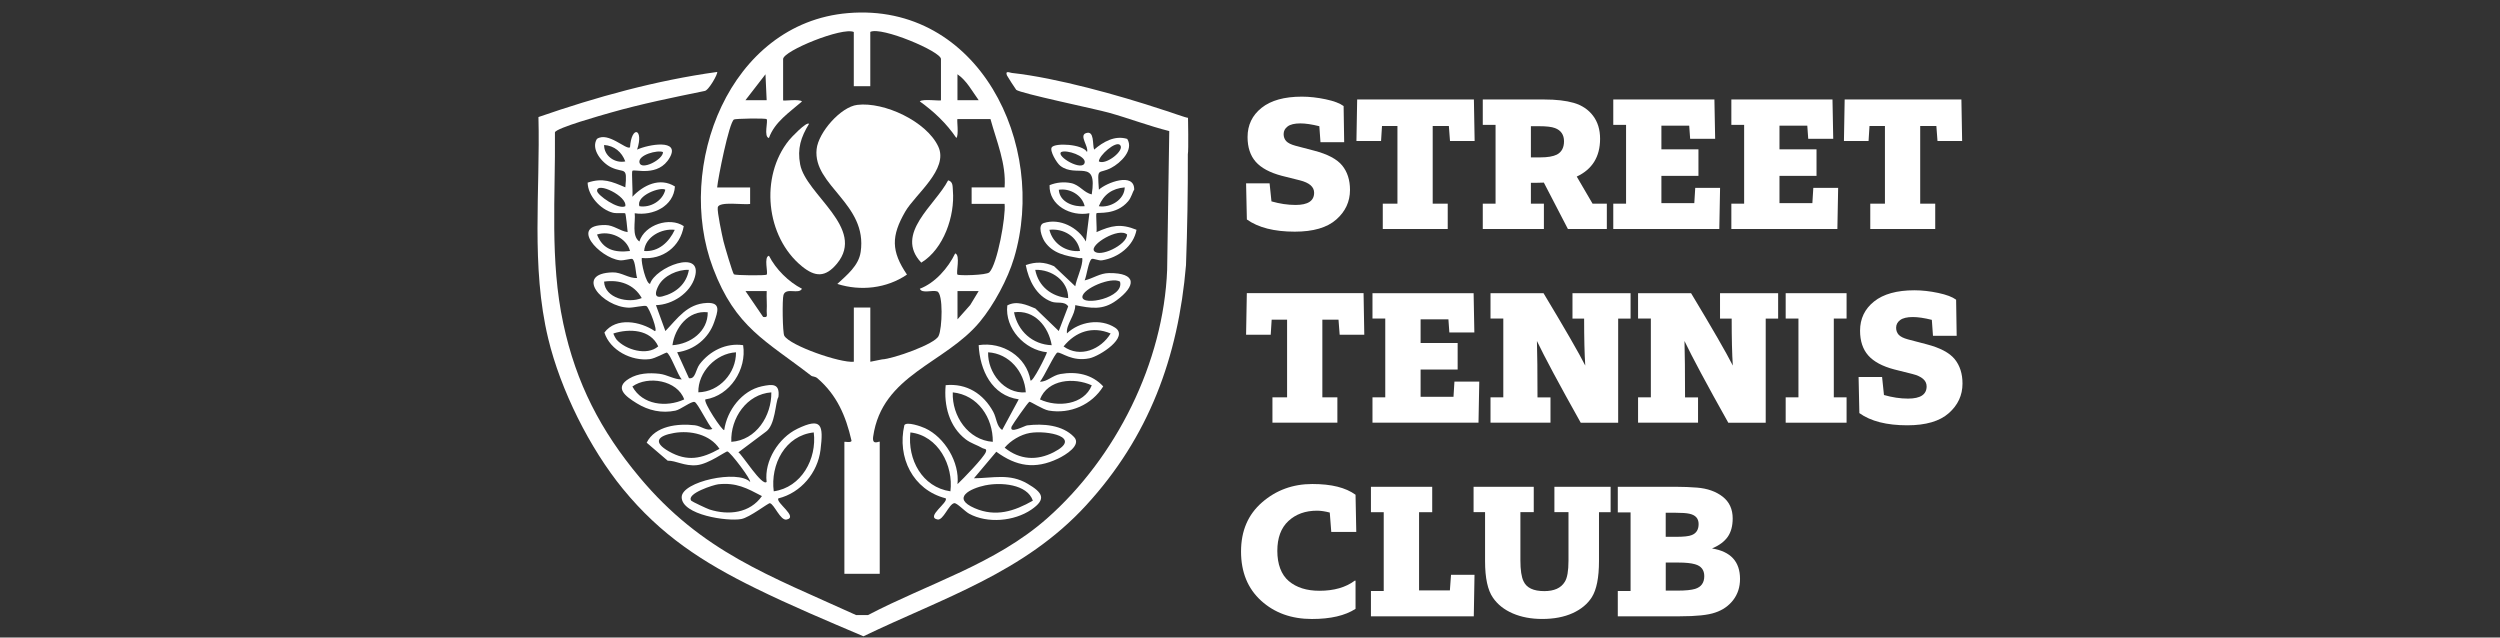 <svg xmlns="http://www.w3.org/2000/svg" fill="none" viewBox="0 0 200 51" height="51" width="200">
<rect x="0" y="0" width="200" height="51" fill="#333333" stroke="none"/>
<path fill="white" d="M49.835 39.115C47.167 35.854 44.844 31.19 43.858 27.092C42.463 21.301 43.226 15.271 43.076 9.363C47.721 7.754 52.486 6.431 57.372 5.757C57.47 5.845 56.685 7.278 56.356 7.281C53.838 7.796 51.323 8.307 48.851 9.011C48.193 9.2 44.516 10.226 44.395 10.584C44.444 15.727 43.978 20.828 45.063 25.884C46.089 30.666 48.059 34.464 51.154 38.17C56.157 44.16 61.541 46.04 68.489 49.206H69.44C74.255 46.685 79.629 45.121 83.763 41.473C89.3 36.584 93.082 28.991 93.372 21.587L93.541 10.486C91.906 10.076 90.323 9.467 88.701 9.014C87.626 8.714 81.594 7.46 81.297 7.184C81.248 7.138 80.584 6.102 80.558 6.037C80.382 5.607 80.799 5.822 80.945 5.835C84.525 6.226 89.541 7.627 92.994 8.773C93.303 8.848 95.036 9.49 95.04 9.418C95.04 9.395 95.095 12.034 95.027 12.346C95.036 15.314 94.987 18.268 94.88 21.213C94.258 28.578 91.913 34.959 86.874 40.441C81.929 45.819 75.476 47.819 69.076 50.903C66.193 49.678 63.265 48.447 60.453 47.066C56.216 44.988 52.867 42.819 49.838 39.118L49.835 39.115Z"></path>
<path fill="white" d="M70.378 30.256L68.965 32.898L67.551 30.256H70.378Z"></path>
<path fill="white" d="M67.838 1.048C58.339 1.846 53.968 13.328 57.043 21.448C58.847 26.22 61.264 27.24 64.913 30.07C64.978 30.122 65.222 30.113 65.385 30.253C66.948 31.595 67.668 33.269 68.121 35.253C68.111 35.455 67.551 35.308 67.551 35.35V45.904H70.378V35.35C70.378 35.24 69.74 35.709 69.854 34.924C70.567 29.969 75.606 29.103 78.391 25.741C79.509 24.393 80.619 22.328 81.121 20.65C83.844 11.572 78.281 0.171 67.838 1.048ZM76.6 5.943C77.339 6.448 77.776 7.305 78.294 8.015H76.597V5.943H76.6ZM61.238 5.943L61.333 8.015H59.636L61.238 5.943ZM61.053 25.357L59.639 23.285H61.336C61.31 23.813 61.372 24.36 61.336 24.888C61.316 25.168 61.483 25.432 61.056 25.354L61.053 25.357ZM77.619 24.399L76.6 25.546V23.285H78.294L77.619 24.399ZM80.368 16.311C80.476 17.337 79.785 21.135 79.15 21.784C78.909 22.028 76.691 22.061 76.6 21.969C76.457 21.829 76.857 20.399 76.414 20.272C75.854 21.438 74.808 22.634 73.587 23.1C73.759 23.51 74.577 23.181 74.971 23.311C75.473 23.477 75.378 26.285 75.092 26.865C74.841 27.526 71.398 28.722 70.567 28.751L69.626 28.94V24.605H68.307V28.94C67.222 29.051 63.225 27.66 62.746 26.865C62.6 26.624 62.574 23.911 62.678 23.595C62.886 22.959 63.903 23.582 64.157 23.1C63.085 22.552 62.062 21.533 61.518 20.461C61.082 20.546 61.466 21.836 61.333 21.969C61.242 22.061 58.812 22.031 58.714 21.947C58.61 21.855 57.958 19.64 57.877 19.298C57.76 18.803 57.362 16.93 57.421 16.591C57.509 16.08 59.522 16.406 60.01 16.318V14.999H57.372C57.437 14.253 58.323 9.813 58.717 9.559C58.828 9.487 61.238 9.438 61.33 9.533C61.463 9.666 61.075 10.956 61.515 11.041C61.965 9.758 63.18 8.973 64.157 8.119C63.978 7.894 62.649 8.103 62.649 8.025V4.725C62.649 4.07 67.401 2.142 68.303 2.559V6.894H69.623V2.552C70.515 2.103 75.277 4.119 75.277 4.719V8.018C75.277 8.103 73.789 7.881 73.584 8.113C74.72 8.927 75.72 9.872 76.505 11.034C76.73 10.855 76.522 9.526 76.6 9.526H79.238C79.727 11.315 80.505 13.093 80.368 14.992H77.73V16.311H80.368Z"></path>
<path fill="white" d="M63.779 34.308C62.293 35.025 61.13 36.862 61.329 38.549C60.984 38.959 59.346 36.327 59.072 36.187L61.222 34.575C62.056 34.047 62.016 32.151 62.274 31.764C62.404 30.666 61.798 30.722 60.945 30.904C59.352 31.249 58.163 32.826 57.938 34.402C57.811 34.533 56.241 32.158 56.433 31.953C58.404 31.65 59.756 29.542 59.45 27.614C58.091 27.415 56.788 28.067 55.974 29.135C55.648 29.562 55.645 30.357 55.117 30.253L54.173 28.181C55.538 28.005 56.691 27.07 57.134 25.77C57.424 24.924 57.704 24.184 56.547 24.236C54.961 24.308 54.209 25.471 53.231 26.484L52.476 24.412C53.792 24.383 55.228 23.448 55.593 22.155C56.235 19.875 52.411 21.373 52.004 22.709C51.688 22.718 51.274 20.995 51.342 20.64C53.02 20.8 54.42 19.738 54.7 18.09C53.58 17.331 51.577 17.969 51.15 19.321C50.515 18.872 50.857 17.728 50.776 17.06C52.225 17.288 53.899 16.507 53.994 14.917C52.782 14.161 51.466 14.813 50.59 15.741C50.642 15.406 50.512 13.745 50.59 13.666C50.756 13.497 52.675 14.204 53.58 12.604C54.44 11.09 51.86 11.556 50.968 11.969C51.528 10.275 50.518 10.002 50.401 11.784C50.111 12.031 48.645 10.5 47.753 11.113C47.241 11.93 48.157 13.034 48.893 13.386C49.951 13.891 50.199 13.243 50.026 14.986C48.935 14.523 48.225 14.204 47.01 14.611C47.033 15.656 48.026 16.761 49.033 17.018C49.31 17.09 49.955 17.015 50.017 17.07C50.072 17.122 50.189 18.324 50.212 18.569C49.583 18.481 49.105 18.008 48.424 18.002C45.508 17.979 47.958 20.617 49.577 20.823C49.912 20.865 50.512 20.653 50.596 20.722C50.844 20.91 50.85 21.888 50.968 22.239C50.303 22.288 49.73 21.77 49.004 21.79C45.889 21.875 48.183 24.559 50.303 24.614C50.678 24.624 51.57 24.399 51.72 24.49C51.951 24.634 52.675 26.575 52.378 26.484C51.225 25.702 49.287 25.35 48.352 26.604C48.805 28.028 50.521 28.91 51.984 28.731C52.411 28.679 53.254 28.2 53.326 28.204C53.606 28.227 54.231 30.064 54.547 30.35C53.938 30.376 53.394 29.972 52.736 29.901C51.922 29.813 51.052 29.855 50.336 30.285C49.108 31.021 50.036 31.705 50.938 32.262C51.873 32.842 52.935 33.08 54.033 32.852C54.447 32.767 55.293 32.09 55.564 32.155C55.808 32.213 56.658 34.018 56.994 34.311C56.525 34.52 56.111 34.08 55.587 34.021C54.228 33.868 52.411 34.06 51.733 35.415L53.414 36.855C54.082 36.839 54.74 37.308 55.746 37.213C56.694 37.122 58.059 36.093 58.192 36.116C58.437 36.155 60.14 38.425 60.007 38.552C59.033 37.555 54.528 38.52 54.534 39.777C54.544 41.197 58.196 41.731 59.303 41.523C59.981 41.396 61.463 40.23 61.59 40.256C61.938 40.327 62.43 41.669 62.925 41.565C63.896 41.367 62.029 40.2 62.27 39.871C64.065 39.428 65.417 37.822 65.642 35.985C65.886 33.989 65.746 33.36 63.775 34.308H63.779ZM52.688 22.839C53.104 22.051 54.238 21.546 55.111 21.588C54.919 22.722 54.069 23.438 52.99 23.712C52.267 23.894 52.443 23.298 52.688 22.839ZM53.981 18.386C53.525 19.367 52.681 20.168 51.531 20.08C51.609 18.953 52.925 18.256 53.981 18.386ZM53.225 15.181C53.013 16.073 52.026 16.64 51.153 16.497C50.85 15.634 52.899 14.907 53.225 15.181ZM53.039 12.165C53.062 12.761 51.297 13.666 51.157 13.008C51.023 12.386 52.619 11.979 53.039 12.165ZM48.329 11.598C49.153 11.66 49.74 12.155 50.023 12.914C49.192 13.086 48.313 12.468 48.329 11.598ZM50.023 16.497C49.469 16.803 47.779 15.608 47.766 15.272C47.736 14.507 50.199 15.696 50.023 16.497ZM47.762 18.764C48.759 18.422 50.13 19.012 50.401 20.08C49.176 20.227 48.225 19.976 47.762 18.764ZM48.326 22.529C49.538 22.35 50.723 22.735 51.339 23.845C50.274 24.292 48.385 23.865 48.326 22.529ZM49.333 27.178C49.258 27.093 49.052 26.715 49.078 26.676C50.352 26.269 52.043 26.347 52.658 27.709C51.756 28.494 50.049 27.979 49.333 27.178ZM56.619 24.982C56.632 26.513 55.245 27.523 53.795 27.617C53.987 26.22 55.078 24.803 56.619 24.982ZM50.59 30.92C51.837 30.024 54.196 30.422 54.736 31.953C53.316 32.608 51.388 32.402 50.59 30.92ZM58.88 28.184C58.893 29.855 57.541 31.347 55.867 31.386C55.831 29.767 57.277 28.272 58.88 28.184ZM53.502 36.106C52.199 35.36 52.619 34.862 53.928 34.637C55.231 34.415 56.801 34.748 57.56 35.907C56.137 36.702 54.99 36.956 53.502 36.106ZM61.707 31.389C61.73 33.266 60.502 35.213 58.505 35.347C58.43 33.454 59.74 31.529 61.707 31.389ZM56.766 40.761C56.567 40.699 55.349 40.122 55.3 40.057C54.88 39.48 57.114 38.777 57.466 38.741C58.909 38.591 59.743 39.05 60.955 39.686C59.997 41.054 58.284 41.243 56.766 40.761ZM61.899 39.305C61.622 37.155 62.815 34.842 65.101 34.594C65.362 36.709 64.117 38.992 61.899 39.305Z"></path>
<path fill="white" d="M88.72 21.846C87.99 21.852 87.44 22.279 86.772 22.432C86.935 22.067 87.072 20.901 87.329 20.722C87.447 20.64 87.883 20.872 88.163 20.826C89.44 20.621 90.684 19.705 90.922 18.383C89.652 17.868 88.925 18.038 87.72 18.569C87.766 18.295 87.655 17.122 87.72 17.061C87.821 16.963 89.284 17.243 90.251 16.103C90.518 15.79 90.603 15.354 90.736 15.175C90.766 13.745 88.505 14.617 87.912 15.175C87.779 13.275 87.837 13.982 88.896 13.429C89.642 13.041 90.727 12.002 90.179 11.113C89.186 10.803 88.241 11.354 87.531 11.969C87.381 11.591 87.577 10.399 86.87 10.653C86.31 10.855 87.124 11.751 86.961 12.158C86.609 11.523 84.398 11.409 84.14 11.787C83.955 12.057 84.534 13.038 84.821 13.262C86.121 14.279 87.808 12.611 87.339 15.549C86.71 15.422 86.375 14.793 85.694 14.65C85.108 14.53 84.512 14.591 83.965 14.813C83.912 16.438 85.671 17.347 87.153 17.057L86.87 19.318C86.245 18.201 84.792 17.429 83.505 17.842C82.971 18.012 83.362 19.008 83.57 19.321C84.225 20.295 85.271 20.461 86.303 20.647C86.557 20.692 86.626 20.507 86.58 20.914C86.505 21.562 86.14 22.256 86.02 22.901L84.326 21.298C83.547 20.947 82.864 20.924 82.062 21.207C82.29 22.416 82.903 23.683 84.127 24.135C84.577 24.302 85.147 24.064 85.456 24.507L84.701 26.481L82.831 24.679C82.121 24.383 81.32 24.028 80.583 24.435C80.375 26.275 81.968 27.992 83.759 28.181C83.688 28.455 82.609 30.617 82.44 30.438C82.118 28.51 80.186 27.321 78.293 27.611C78.391 29.604 79.336 31.643 81.499 31.946L80.176 34.396C79.71 34.099 79.737 33.455 79.46 32.946C78.675 31.507 77.342 30.65 75.655 30.813C75.499 32.422 75.929 34.129 77.258 35.148C77.678 35.471 78.176 35.601 78.619 35.862C78.73 35.927 78.991 35.868 78.857 36.184C78.665 36.64 77.069 38.288 76.6 38.731C76.782 36.998 75.58 34.979 74.004 34.256C73.694 34.112 72.538 33.705 72.349 34.011C71.756 36.585 73.026 39.191 75.655 39.865C75.896 40.194 74.03 41.353 74.997 41.559C75.463 41.657 75.903 40.328 76.339 40.253C76.551 40.217 77.183 40.907 77.528 41.096C78.994 41.898 81.134 41.705 82.502 40.774C83.753 39.92 83.407 39.402 82.196 38.692C80.769 37.855 79.453 38.249 77.916 38.262L79.704 36.139C81.31 37.315 82.802 37.565 84.639 36.692C85.254 36.399 86.538 35.611 85.925 34.963C85.004 33.986 83.427 33.875 82.166 34.031C81.994 34.051 80.691 34.764 80.932 34.119C80.978 33.998 82.238 32.168 82.355 32.139C82.447 32.119 83.43 32.764 83.896 32.845C85.619 33.142 87.349 32.38 88.258 30.911C87.359 29.94 86.121 29.699 84.837 29.92C84.176 30.034 83.782 30.555 83.192 30.536C83.486 30.24 84.401 28.217 84.6 28.204C84.942 28.178 85.769 28.956 87.16 28.663C87.987 28.487 90.355 26.963 89.209 26.213C88.039 25.451 86.346 25.725 85.355 26.673C85.267 25.95 86.023 25.23 86.02 24.412C87.284 24.663 88.219 24.836 89.313 24.034C90.893 22.878 90.971 21.823 88.714 21.846H88.72ZM89.978 14.992C89.961 15.986 88.818 16.647 87.906 16.497C88.28 15.562 88.981 15.073 89.978 14.992ZM89.603 11.598C90.017 12.015 88.479 13.236 87.909 12.914C87.906 12.445 89.258 11.249 89.603 11.598ZM86.775 13.008C86.616 13.751 84.469 12.513 84.893 12.165C85.329 11.95 86.886 12.487 86.775 13.008ZM90.17 18.764C90.144 19.614 87.945 20.631 87.531 20.08C87.153 19.575 89.508 18.158 90.17 18.764ZM84.704 15.181C85.577 15.038 86.564 15.604 86.775 16.497C85.919 16.575 84.772 16.194 84.704 15.181ZM83.951 18.383C85.088 18.256 86.202 18.93 86.401 20.077C85.287 20.194 84.219 19.494 83.951 18.383ZM82.818 21.588C84.127 21.539 85.473 22.474 85.453 23.849C84.121 23.728 83.079 22.92 82.818 21.588ZM76.033 39.305C73.766 38.976 72.587 36.748 72.831 34.595C75.059 34.845 76.29 37.243 76.033 39.305ZM78.85 38.823C80.03 38.578 82.173 38.709 82.629 40.054C81.137 40.901 79.662 41.383 77.978 40.657C76.088 39.842 77.6 39.08 78.85 38.819V38.823ZM76.222 31.389C78.232 31.598 79.443 33.416 79.424 35.347C77.456 35.207 76.147 33.285 76.222 31.389ZM82.391 34.637C83.772 34.402 86.652 34.966 84.306 36.174C82.948 36.875 81.577 36.79 80.372 35.816C80.844 35.246 81.658 34.761 82.391 34.637ZM79.049 28.184C80.737 28.282 81.958 29.738 82.062 31.386C80.329 31.536 79 29.797 79.049 28.184ZM87.342 30.826C86.714 32.402 84.58 32.608 83.196 31.953C83.824 30.331 85.925 30.181 87.342 30.826ZM81.121 24.982C82.753 24.758 83.883 26.122 84.137 27.617C82.593 27.562 81.421 26.487 81.121 24.982ZM88.85 26.679C88.079 27.953 86.398 28.66 85.085 27.715C86.065 26.513 87.394 26.07 88.85 26.679ZM86.59 23.754C86.603 23.096 88.893 22.113 89.6 22.529C89.968 23.832 86.574 24.51 86.59 23.754Z"></path>
<path fill="white" d="M66.987 22.715C67.749 22.002 68.691 21.266 68.854 20.155C69.42 16.285 65.023 14.865 65.329 11.934C65.469 10.591 67.261 8.549 68.583 8.39C70.733 8.129 74.121 9.709 75.062 11.722C75.912 13.543 73.225 15.533 72.417 16.933C71.293 18.885 71.284 20.087 72.557 21.966C70.938 23.077 68.844 23.305 66.987 22.715Z"></path>
<path fill="white" d="M64.724 9.905C64.075 10.963 63.772 11.882 64.013 13.155C64.473 15.582 69.303 18.25 66.958 21.09C66.033 22.207 65.215 22.169 64.157 21.308C61.251 18.941 60.779 14.12 63.118 11.221C63.284 11.012 64.515 9.709 64.72 9.905H64.724Z"></path>
<path fill="white" d="M75.847 14.425C76.264 14.53 76.202 14.937 76.232 15.262C76.398 17.275 75.496 19.924 73.701 21.012C71.518 18.696 74.834 16.406 75.85 14.425H75.847Z"></path>
<path fill="white" d="M99.749 17.556L99.687 14.667H101.567L101.717 16.11C102.378 16.299 103.019 16.396 103.642 16.396C104.635 16.396 105.13 16.071 105.13 15.419C105.13 14.947 104.749 14.618 103.987 14.426L102.544 14.064C101.593 13.813 100.896 13.439 100.459 12.944C100.023 12.448 99.805 11.787 99.805 10.966C99.805 10.002 100.179 9.224 100.925 8.628C101.671 8.032 102.746 7.732 104.15 7.732C104.762 7.732 105.397 7.804 106.059 7.944C106.72 8.084 107.195 8.266 107.489 8.484L107.534 11.374H105.638L105.547 10.097C104.945 9.947 104.44 9.872 104.029 9.872C103.567 9.872 103.228 9.953 103.013 10.113C102.798 10.273 102.69 10.478 102.69 10.729C102.69 10.95 102.759 11.136 102.892 11.286C103.029 11.435 103.277 11.562 103.638 11.66L105.127 12.051C106.208 12.331 106.958 12.729 107.375 13.24C107.791 13.751 108 14.403 108 15.194C108 16.126 107.635 16.918 106.902 17.562C106.169 18.211 105.062 18.533 103.58 18.533C101.935 18.533 100.658 18.207 99.746 17.556H99.749Z"></path>
<path fill="white" d="M115.827 18.321H110.622V16.292H111.795V10.08H110.56L110.485 11.282H108.515L108.573 7.957H117.912L117.971 11.282H116L115.909 10.08H114.616V16.292H115.818V18.321H115.827Z"></path>
<path fill="white" d="M123.512 18.321H118.622V16.292H119.645V9.989H118.622V7.959H123.541C124.492 7.959 125.28 8.051 125.902 8.23C126.554 8.422 127.069 8.764 127.443 9.259C127.818 9.754 128.007 10.37 128.007 11.103C128.007 12.536 127.384 13.546 126.14 14.126L127.404 16.292H128.547V18.321H125.433L123.508 14.608C123.388 14.617 123.183 14.624 122.893 14.624H122.472V16.292H123.512V18.321ZM122.476 12.591H123.212C123.805 12.591 124.251 12.517 124.551 12.367C124.932 12.165 125.121 11.81 125.121 11.298C125.121 10.787 124.88 10.425 124.398 10.246C124.137 10.145 123.707 10.096 123.104 10.096H122.472V12.595L122.476 12.591Z"></path>
<path fill="white" d="M137.544 18.321H129.062V16.292H130.085V9.989H129.062V7.959H137.153L137.212 11.103H135.212L135.137 10.051H132.912V11.946H135.876V14.067H132.912V16.249H135.544L135.619 15.031H137.606L137.544 18.324V18.321Z"></path>
<path fill="white" d="M146.99 18.321H138.508V16.292H139.531V9.989H138.508V7.959H146.599L146.658 11.103H144.658L144.583 10.051H142.358V11.946H145.322V14.067H142.358V16.249H144.99L145.065 15.031H147.052L146.99 18.324V18.321Z"></path>
<path fill="white" d="M154.827 18.321H149.622V16.292H150.795V10.08H149.56L149.485 11.282H147.515L147.573 7.957H156.912L156.971 11.282H155L154.909 10.08H153.616V16.292H154.818V18.321H154.827Z"></path>
<path fill="white" d="M107 33.816H101.795V31.787H102.967V25.575H101.733L101.658 26.777H99.687L99.746 23.451H109.085L109.143 26.777H107.173L107.081 25.575H105.788V31.787H106.99V33.816H107Z"></path>
<path fill="white" d="M118.28 33.816H109.798V31.787H110.821V25.484H109.798V23.455H117.889L117.948 26.598H115.948L115.873 25.546H113.648V27.442H116.612V29.562H113.648V31.744H116.28L116.355 30.526H118.342L118.28 33.819V33.816Z"></path>
<path fill="white" d="M124.039 33.816H119.241V31.787H120.264V25.484H119.241V23.455H123.482C125.195 26.302 126.309 28.233 126.821 29.246C126.759 28.314 126.73 27.06 126.73 25.487H125.798V23.458H130.446V25.487H129.453V33.819H126.459C124.723 30.722 123.557 28.539 122.954 27.279C122.984 28.272 123 29.774 123 31.79H124.039V33.819V33.816Z"></path>
<path fill="white" d="M135.843 33.816H131.045V31.787H132.068V25.484H131.045V23.455H135.286C137 26.302 138.114 28.233 138.625 29.246C138.563 28.314 138.534 27.06 138.534 25.487H137.602V23.458H142.251V25.487H141.257V33.819H138.264C136.527 30.722 135.361 28.539 134.759 27.279C134.788 28.272 134.804 29.774 134.804 31.79H135.843V33.819V33.816Z"></path>
<path fill="white" d="M147.726 33.816H142.854V31.787H143.876V25.484H142.854V23.455H147.726V25.484H146.704V31.787H147.726V33.816Z"></path>
<path fill="white" d="M148.749 33.047L148.687 30.158H150.567L150.717 31.601C151.378 31.79 152.019 31.888 152.642 31.888C153.635 31.888 154.13 31.562 154.13 30.91C154.13 30.438 153.749 30.109 152.987 29.917L151.544 29.555C150.593 29.305 149.896 28.93 149.459 28.435C149.023 27.94 148.805 27.279 148.805 26.458C148.805 25.494 149.179 24.715 149.925 24.119C150.671 23.523 151.746 23.223 153.15 23.223C153.762 23.223 154.397 23.295 155.059 23.435C155.72 23.575 156.195 23.757 156.489 23.976L156.534 26.865H154.638L154.547 25.588C153.945 25.438 153.44 25.363 153.029 25.363C152.567 25.363 152.228 25.445 152.013 25.604C151.798 25.764 151.69 25.969 151.69 26.22C151.69 26.441 151.759 26.627 151.892 26.777C152.029 26.927 152.277 27.054 152.638 27.151L154.127 27.542C155.208 27.823 155.958 28.22 156.375 28.731C156.791 29.243 157 29.894 157 30.686C157 31.617 156.635 32.409 155.902 33.054C155.169 33.702 154.062 34.024 152.58 34.024C150.935 34.024 149.658 33.699 148.746 33.047H148.749Z"></path>
<path fill="white" d="M108.443 48.708C107.609 49.249 106.446 49.519 104.954 49.519C103.319 49.519 101.967 49.034 100.893 48.06C99.821 47.086 99.283 45.773 99.283 44.119C99.283 42.464 99.844 41.164 100.967 40.187C102.091 39.21 103.43 38.721 104.984 38.721C106.537 38.721 107.651 39.008 108.443 39.578L108.502 42.555H106.502L106.381 41.005C106 40.904 105.658 40.855 105.358 40.855C104.427 40.855 103.665 41.132 103.072 41.682C102.479 42.233 102.186 43.031 102.186 44.073C102.186 45.115 102.492 45.972 103.104 46.487C103.717 47.005 104.534 47.262 105.557 47.262C106.72 47.262 107.661 46.992 108.384 46.451H108.443V48.708Z"></path>
<path fill="white" d="M117.903 49.307H109.675V47.278H110.698V40.975H109.675V38.946H114.577V40.975H113.525V47.232H115.991L116.082 45.985H117.961L117.903 49.307Z"></path>
<path fill="white" d="M128.85 40.976H127.919V44.885C127.919 46.207 127.726 47.171 127.348 47.774C127.006 48.315 126.495 48.741 125.814 49.051C125.134 49.36 124.319 49.517 123.378 49.517C122.495 49.517 121.71 49.37 121.023 49.074C120.335 48.777 119.808 48.36 119.436 47.816C119.016 47.214 118.805 46.243 118.805 44.898V40.973H117.886V38.943H122.7V40.973H121.632V44.823C121.632 45.605 121.717 46.168 121.886 46.507C122.127 47.028 122.677 47.289 123.541 47.289C124.332 47.289 124.879 47.044 125.179 46.552C125.381 46.243 125.479 45.676 125.479 44.852V40.973H124.352V38.943H128.85V40.973V40.976Z"></path>
<path fill="white" d="M129.423 49.307V47.278H130.446V40.991H129.423V38.946H134.221C134.684 38.946 135.195 38.965 135.755 39.008C136.599 39.076 137.283 39.32 137.817 39.737C138.348 40.154 138.615 40.731 138.615 41.474C138.615 42.076 138.482 42.568 138.218 42.946C137.951 43.327 137.534 43.636 136.961 43.877C138.456 44.118 139.202 44.929 139.202 46.314C139.202 46.965 139.022 47.526 138.661 47.998C138.299 48.47 137.817 48.806 137.218 49.004C136.648 49.206 135.703 49.304 134.39 49.304H129.426L129.423 49.307ZM133.257 42.946H134.068C134.7 42.946 135.12 42.9 135.332 42.809C135.703 42.669 135.889 42.373 135.889 41.923C135.889 41.474 135.638 41.197 135.136 41.096C134.915 41.047 134.553 41.021 134.055 41.021H133.257V42.946ZM133.257 47.249H134.221C134.843 47.249 135.303 47.203 135.605 47.112C136.097 46.962 136.342 46.62 136.342 46.089C136.342 45.597 136.097 45.281 135.605 45.141C135.296 45.05 134.85 45.004 134.267 45.004H133.26V47.245L133.257 47.249Z"></path>
</svg>
